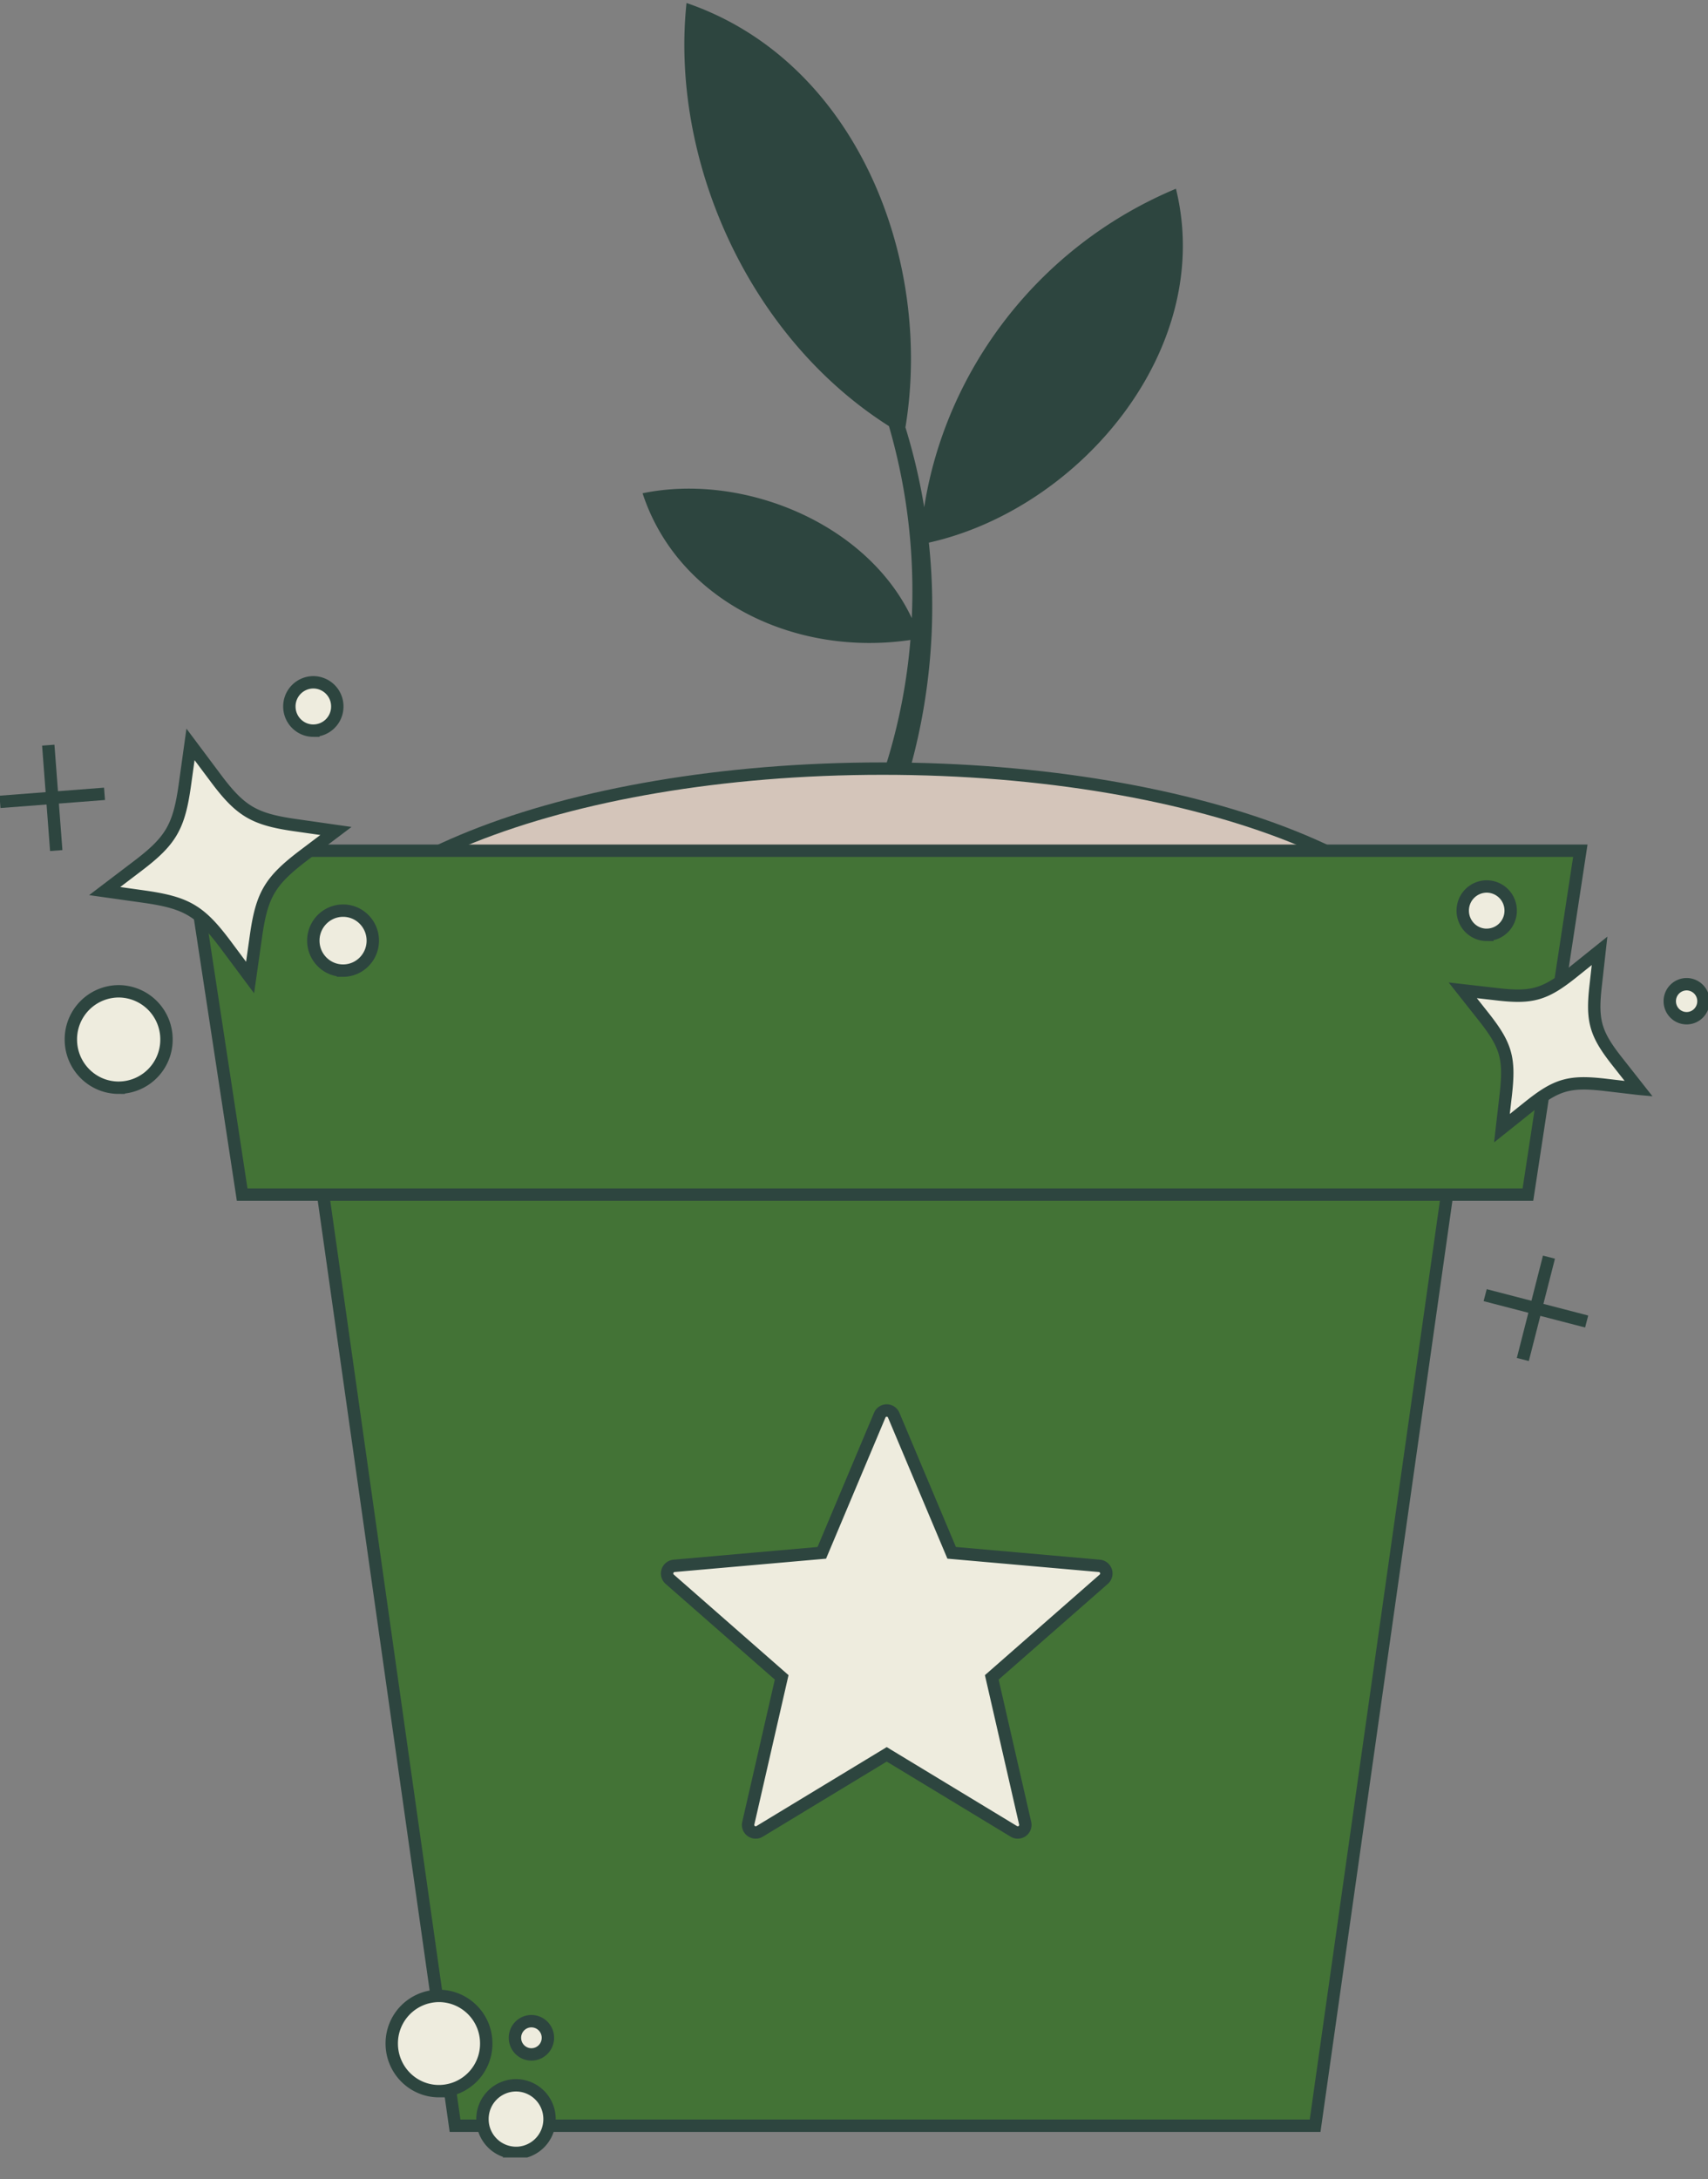 <?xml version="1.0" encoding="UTF-8"?> <svg xmlns="http://www.w3.org/2000/svg" fill="none" viewBox="0 0 69 88"><rect x="0" y="0" width="69" height="88" fill="#808080" stroke="none"/><g clip-path="url(#a)"><path d="M47.506 7.621c-5.579 2.334-9.31 7.359-10.17 12.861a24.396 24.396 0 0 0-.758-3.226c1.121-6.799-1.991-14.793-8.844-17.135-.66 6.258 2.435 13.44 8.178 17.086a23.884 23.884 0 0 1 .922 7.753c-1.825-3.873-6.868-5.876-10.875-5.041 1.437 4.382 6.202 6.607 10.82 5.923a23.144 23.144 0 0 1-.896 4.755c-.799 2.64-2.085 5.243-2.085 8.113-.035 2.9.999 5.801 2.9 8.026l1.037-.93c-1.718-1.906-2.726-4.49-2.758-7.097-.076-2.62 1.093-5.145 1.837-7.841a24.427 24.427 0 0 0 .71-8.956c6.096-1.36 11.575-7.822 9.982-14.29Z" fill="#2D453F"></path><path d="M35.654 49.822c12.958 0 23.462-4.205 23.462-9.392 0-5.188-10.504-9.393-23.462-9.393S12.19 35.242 12.19 40.43c0 5.187 10.505 9.392 23.463 9.392Z" fill="#D4C5BA" stroke="#2D453F" stroke-width=".5" stroke-miterlimit="10"></path><path d="M53.127 85.838H18.383l-5.56-39.228h45.865l-5.56 39.228Z" fill="#437336" stroke="#2D453F" stroke-width=".5" stroke-miterlimit="10"></path><path d="M61.725 48.24H9.783L7.666 34.353h56.176L61.725 48.24Z" fill="#437336" stroke="#2D453F" stroke-width=".5" stroke-miterlimit="10"></path><path d="m13.571 33.555-1.317.995c-1.358 1.034-1.682 1.586-1.918 3.283l-.233 1.64-.986-1.323c-1.026-1.37-1.573-1.695-3.258-1.938l-1.63-.23 1.315-.999c1.36-1.03 1.684-1.581 1.924-3.284l.228-1.64.99 1.323c1.022 1.375 1.57 1.701 3.254 1.94l1.631.233ZM66.2 43.966l-1.377-.162c-1.425-.162-1.94-.013-3.062.886l-1.086.867.159-1.385c.16-1.437.013-1.957-.877-3.09l-.865-1.093 1.38.158c1.423.166 1.938.017 3.065-.884l1.082-.868-.155 1.387c-.166 1.438-.019 1.957.874 3.088l.863 1.096ZM35.822 70.841l-5.137 3.112a.306.306 0 0 1-.455-.333l1.348-5.887-4.523-3.963a.309.309 0 0 1 .174-.54l5.97-.526 2.342-5.561a.305.305 0 0 1 .562 0l2.342 5.56 5.97.527a.309.309 0 0 1 .174.54l-4.523 3.963 1.348 5.887a.306.306 0 0 1-.455.333l-5.137-3.112ZM13.86 39.194c.663 0 1.2-.542 1.2-1.21 0-.67-.537-1.212-1.2-1.212-.664 0-1.202.543-1.202 1.211 0 .67.538 1.211 1.202 1.211ZM17.735 84.442a1.916 1.916 0 0 0 1.908-1.923 1.916 1.916 0 0 0-1.908-1.924 1.916 1.916 0 0 0-1.909 1.924c0 1.062.855 1.923 1.909 1.923ZM12.658 29.504a.972.972 0 0 0 .968-.976.972.972 0 0 0-.968-.976.972.972 0 0 0-.968.976c0 .539.433.976.968.976ZM68.136 41.116c.376 0 .68-.307.68-.686a.683.683 0 0 0-.68-.687.683.683 0 0 0-.68.687c0 .379.304.686.68.686ZM20.844 86.936A1.36 1.36 0 0 0 22.2 85.57a1.36 1.36 0 0 0-1.355-1.365 1.36 1.36 0 0 0-1.354 1.365 1.36 1.36 0 0 0 1.354 1.365ZM21.468 82.958c.368 0 .666-.3.666-.67a.668.668 0 0 0-.666-.672c-.367 0-.665.3-.665.671 0 .37.298.671.665.671ZM60.06 37.748a.972.972 0 0 0 .968-.976.972.972 0 0 0-.968-.976.972.972 0 0 0-.968.976c0 .54.433.977.968.977ZM4.794 43.922a1.939 1.939 0 0 0 1.931-1.946 1.939 1.939 0 0 0-1.93-1.947 1.939 1.939 0 0 0-1.932 1.947c0 1.075.865 1.946 1.931 1.946Z" fill="#EEECDE" stroke="#2D453F" stroke-width=".5" stroke-miterlimit="10"></path><path d="m1.95 30.09.322 4.256M0 32.38l4.222-.325M62.575 50.764l-1.056 4.133M59.998 52.299l4.1 1.064" stroke="#2D453F" stroke-width=".5" stroke-miterlimit="10"></path></g><defs><clipPath id="a"><path fill="#fff" transform="translate(0 .121)" d="M0 0h69v87H0z"></path></clipPath></defs></svg> 